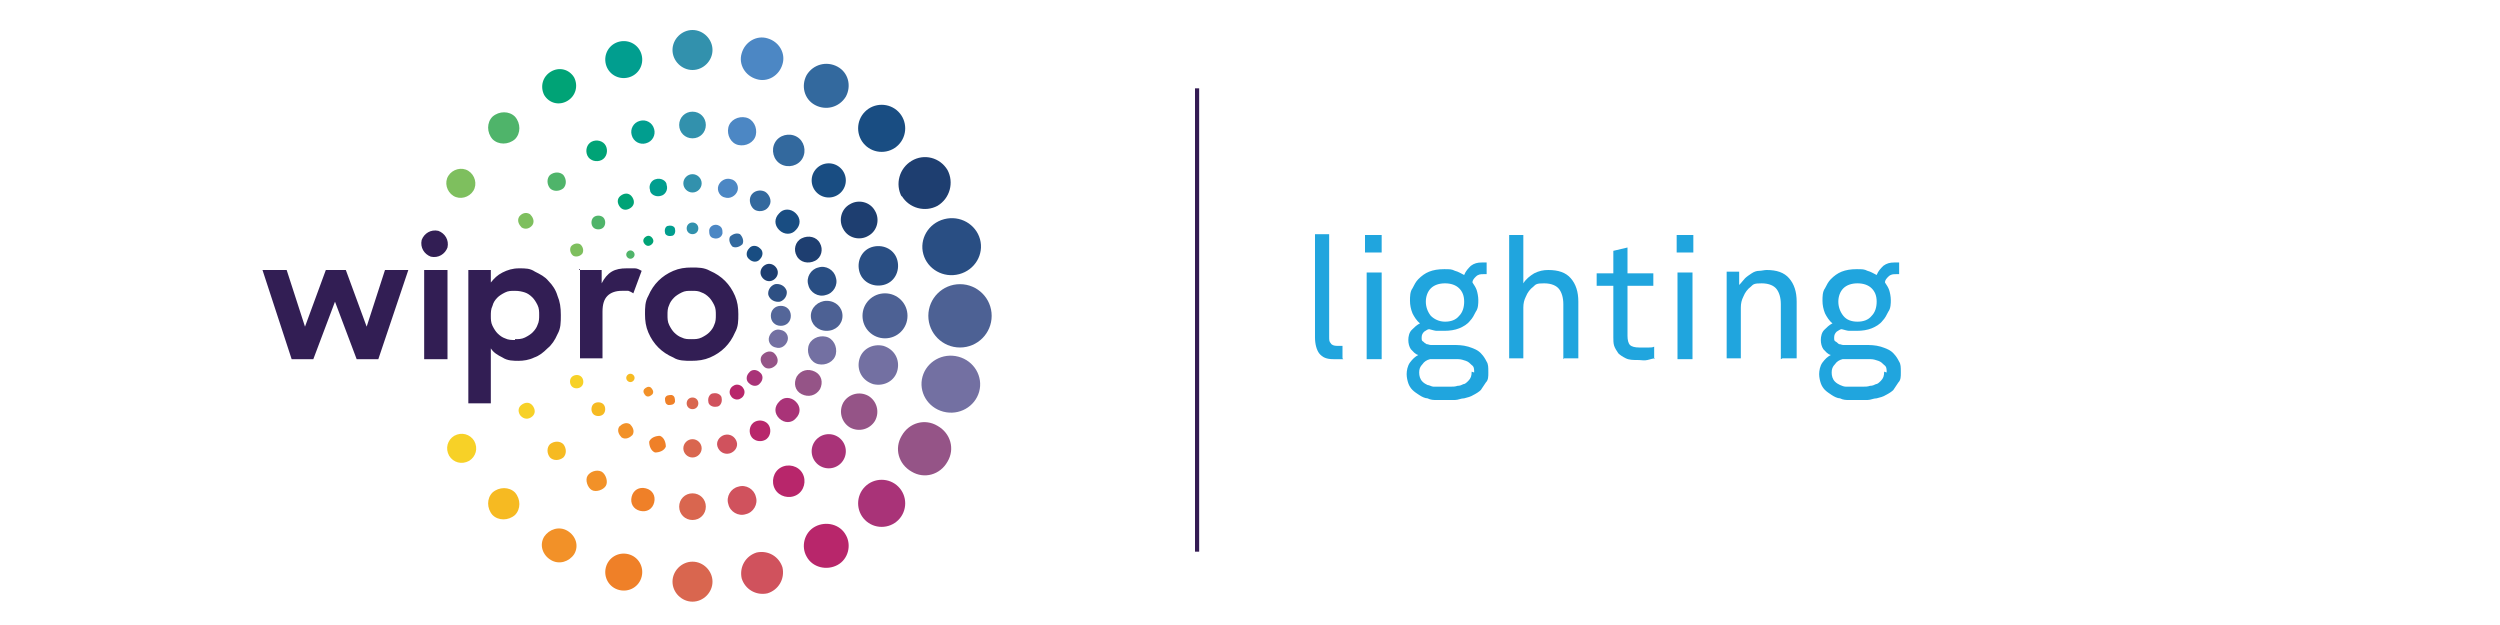 <?xml version="1.0" encoding="UTF-8"?>
<svg id="Layer_1" data-name="Layer 1" xmlns="http://www.w3.org/2000/svg" version="1.1" viewBox="0 0 300 75">
  <defs>
    <style>
      .cls-1 {
        fill: #3291ad;
      }

      .cls-1, .cls-2, .cls-3, .cls-4, .cls-5, .cls-6, .cls-7, .cls-8, .cls-9, .cls-10, .cls-11, .cls-12, .cls-13, .cls-14, .cls-15, .cls-16, .cls-17, .cls-18, .cls-19, .cls-20, .cls-21, .cls-22, .cls-23, .cls-24, .cls-25, .cls-26 {
        stroke-width: 0px;
      }

      .cls-2 {
        fill: #2e5083;
      }

      .cls-3 {
        fill: #1e3e70;
      }

      .cls-4 {
        fill: #019e8f;
      }

      .cls-5 {
        fill: #ef8028;
      }

      .cls-6 {
        fill: #4c87c4;
      }

      .cls-7 {
        fill: #955487;
      }

      .cls-8 {
        fill: #b8266b;
      }

      .cls-9 {
        fill: #20a5de;
      }

      .cls-10 {
        fill: #33699e;
      }

      .cls-11 {
        fill: #294e83;
      }

      .cls-12 {
        fill: #f6ba22;
      }

      .cls-13 {
        fill: #4fb46a;
      }

      .cls-14 {
        fill: #f7d127;
      }

      .cls-15 {
        fill: #d9664f;
      }

      .cls-16 {
        fill: #7370a2;
      }

      .cls-17 {
        fill: #00a376;
      }

      .cls-18 {
        fill: #a93378;
      }

      .cls-19 {
        fill: #194d82;
      }

      .cls-20 {
        fill: #f29128;
      }

      .cls-21 {
        fill: #7ebf5e;
      }

      .cls-22 {
        fill: #321e54;
      }

      .cls-23 {
        fill: #546699;
      }

      .cls-24 {
        fill: #d0525d;
      }

      .cls-25 {
        fill: #341c53;
      }

      .cls-26 {
        fill: #4d6194;
      }
    </style>
  </defs>
  <polygon class="cls-25" points="143.4 10.6 143.9 10.6 143.9 66.2 143.4 66.2 143.4 10.6 143.4 10.6"/>
  <g>
    <path class="cls-11" d="M110.8,30.5c.5,1.8,2.4,2.9,4.3,2.4s3-2.4,2.5-4.2c-.5-1.8-2.4-2.9-4.3-2.4s-3,2.4-2.5,4.2"/>
    <path class="cls-11" d="M106,34.2c1.3-.3,2-1.6,1.7-2.9-.3-1.3-1.6-2-2.9-1.7s-2,1.6-1.7,2.9,1.6,2,2.9,1.7"/>
    <path class="cls-11" d="M99.1,35.4c.9-.2,1.5-1.2,1.2-2.1-.2-.9-1.2-1.5-2.1-1.2-.9.2-1.5,1.2-1.2,2.1.2.9,1.2,1.5,2.1,1.2"/>
    <path class="cls-2" d="M93.6,36.2c.6-.2.9-.8.8-1.3-.2-.6-.8-.9-1.4-.8-.6.2-.9.8-.8,1.3.2.6.8.9,1.4.8"/>
    <path class="cls-3" d="M108.2,23.5c.9,1.5,2.8,2,4.3,1.2,1.5-.9,2-2.8,1.2-4.3-.9-1.5-2.8-2-4.3-1.1s-2,2.8-1.2,4.3"/>
    <path class="cls-3" d="M101.2,27.5c.6,1.1,2,1.4,3,.8,1.1-.6,1.4-2,.8-3-.6-1.1-2-1.4-3-.8-1.1.6-1.4,2-.8,3"/>
    <path class="cls-3" d="M96.2,28.6c-.8.4-1,1.4-.6,2.1.4.8,1.4,1,2.2.6.8-.4,1-1.4.6-2.1-.4-.8-1.4-1-2.2-.6"/>
    <path class="cls-3" d="M91.8,31.8c-.5.3-.7.9-.4,1.4s.9.7,1.4.4c.5-.3.7-.9.4-1.4-.3-.5-.9-.7-1.4-.4"/>
    <path class="cls-19" d="M107.8,17.4c1.1-1.1,1.1-2.9,0-4s-2.9-1.1-4,0-1.1,2.9,0,4,2.9,1.1,4,0"/>
    <path class="cls-19" d="M100.9,20.2c-.8-.8-2.1-.8-2.9,0s-.8,2.1,0,2.9,2.1.8,2.9,0,.8-2.1,0-2.9"/>
    <path class="cls-19" d="M93.5,25.6c-.6.6-.6,1.4,0,2s1.5.6,2,0c.6-.6.6-1.4,0-2s-1.5-.6-2,0"/>
    <path class="cls-19" d="M89.9,31.1c.4.4,1,.4,1.3,0,.4-.4.4-1,0-1.3-.4-.4-1-.4-1.3,0-.4.4-.4,1,0,1.3"/>
    <path class="cls-10" d="M97.8,12.6c1.3.7,2.9.3,3.7-1,.7-1.3.3-2.9-1-3.6-1.3-.7-2.9-.3-3.7,1-.7,1.3-.3,2.9,1,3.6"/>
    <path class="cls-10" d="M93,17.1c-.5.9-.2,2.1.7,2.6.9.5,2.1.2,2.6-.7.5-.9.2-2.1-.7-2.6-.9-.5-2.1-.2-2.6.7"/>
    <path class="cls-10" d="M91.8,23c-.6-.3-1.4-.1-1.7.5s0,1.4.5,1.7c.6.3,1.4.1,1.7-.5.4-.6,0-1.4-.5-1.7"/>
    <path class="cls-10" d="M88.8,28.1c-.4-.2-.9,0-1.2.3-.2.4,0,.9.3,1.2.4.2.9,0,1.2-.3.2-.4,0-.9-.3-1.2"/>
    <path class="cls-6" d="M90.8,9.5c1.3.4,2.7-.4,3.1-1.8.4-1.3-.4-2.7-1.8-3.1-1.3-.4-2.7.4-3.1,1.8-.4,1.3.4,2.7,1.8,3.1"/>
    <path class="cls-6" d="M88.6,17.4c.9.2,1.9-.3,2.1-1.2.2-.9-.3-1.9-1.2-2.1-.9-.2-1.9.3-2.1,1.2-.2.9.3,1.9,1.2,2.1"/>
    <path class="cls-6" d="M87,23.7c.6.2,1.3-.2,1.5-.8.2-.6-.2-1.3-.8-1.4-.6-.2-1.3.2-1.5.8-.2.6.2,1.3.8,1.4"/>
    <path class="cls-6" d="M85.1,27.6c0,.4,0,.9.6,1,.4.1.9-.1,1-.6,0-.4,0-.8-.6-1-.4-.1-.9.1-1,.6"/>
    <path class="cls-1" d="M83.1,8.4c1.3,0,2.4-1.1,2.4-2.4s-1.1-2.4-2.4-2.4-2.4,1.1-2.4,2.4,1.1,2.4,2.4,2.4"/>
    <path class="cls-1" d="M83.1,13.4c-.9,0-1.6.7-1.6,1.6s.7,1.6,1.6,1.6,1.6-.7,1.6-1.6-.7-1.6-1.6-1.6"/>
    <path class="cls-1" d="M84.2,22c0-.6-.5-1.1-1.1-1.1s-1.1.5-1.1,1.1.5,1.1,1.1,1.1,1.1-.5,1.1-1.1"/>
    <path class="cls-1" d="M83.1,26.7c-.4,0-.7.3-.7.7s.3.7.7.7.7-.3.7-.7-.3-.7-.7-.7"/>
    <path class="cls-4" d="M75.4,9.3c1.2-.3,1.9-1.5,1.6-2.7-.3-1.2-1.5-1.9-2.7-1.6s-1.9,1.5-1.6,2.7c.3,1.2,1.5,1.9,2.7,1.6"/>
    <path class="cls-4" d="M75.8,16.2c.2.8,1,1.2,1.7,1,.8-.2,1.2-1,1-1.7-.2-.8-1-1.2-1.7-1-.8.2-1.2,1-1,1.7"/>
    <path class="cls-4" d="M78,22.8c0,.5.7.9,1.3.7.5-.1.9-.7.7-1.3,0-.5-.7-.9-1.3-.7-.5.1-.9.7-.7,1.3"/>
    <path class="cls-4" d="M79.8,27.9c0,.3.4.5.8.4.3,0,.5-.4.4-.8,0-.3-.4-.5-.8-.4-.3,0-.5.4-.4.8"/>
    <path class="cls-17" d="M68.1,12.1c1-.6,1.3-1.8.8-2.8-.6-1-1.8-1.3-2.8-.7s-1.3,1.8-.8,2.8c.6,1,1.8,1.3,2.8.7"/>
    <path class="cls-17" d="M72.2,19.2c.6-.3.8-1.1.5-1.7s-1.1-.8-1.7-.5c-.6.3-.8,1.1-.5,1.7s1.1.8,1.7.5"/>
    <path class="cls-17" d="M75.6,25c.5-.3.6-.8.3-1.3s-.8-.6-1.3-.3c-.5.3-.6.8-.3,1.3s.8.6,1.3.3"/>
    <path class="cls-17" d="M78.3,28.6c-.2-.3-.5-.4-.8-.2-.3.2-.4.5-.2.8s.5.4.8.2c.3-.2.4-.5.2-.8"/>
    <path class="cls-13" d="M61.8,16.7c.7-.7.7-1.9,0-2.7-.7-.7-1.9-.7-2.7,0-.7.7-.7,1.9,0,2.7.7.7,1.9.7,2.7,0"/>
    <path class="cls-13" d="M67.6,21c-.4-.4-1.1-.4-1.6,0-.4.4-.4,1.1,0,1.6.4.4,1.1.4,1.6,0,.4-.4.4-1.1,0-1.6"/>
    <path class="cls-13" d="M72.4,26.1c-.3-.3-.9-.3-1.2,0s-.3.9,0,1.2c.3.3.9.3,1.2,0s.3-.9,0-1.2"/>
    <path class="cls-13" d="M76,30.2c-.2-.2-.5-.2-.7,0s-.2.5,0,.7.5.2.7,0,.2-.5,0-.7"/>
    <path class="cls-21" d="M54.4,23.5c.8.5,1.9.2,2.4-.6.5-.8.2-1.9-.6-2.4-.8-.5-1.9-.2-2.4.6-.5.8-.2,1.9.6,2.4"/>
    <path class="cls-21" d="M63.6,25.7c-.5-.3-1-.1-1.3.3-.3.5,0,1,.3,1.3.5.3,1,.1,1.3-.3.3-.5,0-1-.3-1.3"/>
    <path class="cls-21" d="M69.6,29.3c-.4-.2-.9,0-1.1.3-.2.4,0,.9.3,1.1.4.2.9,0,1.1-.3.2-.4,0-.9-.3-1.1"/>
    <path class="cls-26" d="M115.2,34.1c-2.1,0-3.8,1.7-3.8,3.8s1.7,3.8,3.8,3.8,3.8-1.7,3.8-3.8-1.7-3.8-3.8-3.8"/>
    <path class="cls-26" d="M108.9,37.9c0-1.5-1.2-2.7-2.7-2.7s-2.7,1.2-2.7,2.7,1.2,2.7,2.7,2.7,2.7-1.2,2.7-2.7"/>
    <path class="cls-26" d="M99.2,36.1c-1,0-1.9.8-1.9,1.8s.8,1.8,1.9,1.8,1.9-.8,1.9-1.8-.8-1.8-1.9-1.8"/>
    <path class="cls-23" d="M94.9,37.9c0-.7-.5-1.2-1.2-1.2s-1.2.5-1.2,1.2.5,1.2,1.2,1.2,1.2-.5,1.2-1.2"/>
    <path class="cls-16" d="M115,42.8c-1.9-.5-3.8.6-4.3,2.4-.5,1.8.6,3.7,2.5,4.2s3.8-.6,4.3-2.4c.5-1.8-.6-3.7-2.5-4.2"/>
    <path class="cls-16" d="M104.8,46.1c1.3.3,2.6-.4,2.9-1.7s-.4-2.5-1.7-2.9c-1.3-.3-2.6.4-2.9,1.7s.4,2.5,1.7,2.9"/>
    <path class="cls-16" d="M98.2,43.7c.9.2,1.9-.3,2.1-1.2s-.3-1.9-1.2-2.1c-.9-.2-1.9.3-2.1,1.2s.3,1.9,1.2,2.1"/>
    <path class="cls-16" d="M93.1,41.7c.6.2,1.2-.2,1.4-.8.2-.6-.2-1.2-.8-1.3-.6-.2-1.2.2-1.4.8s.2,1.2.8,1.3"/>
    <path class="cls-7" d="M112.5,51.1c-1.5-.9-3.4-.4-4.3,1.2-.9,1.5-.4,3.4,1.2,4.3,1.5.9,3.4.4,4.3-1.2.9-1.5.4-3.4-1.2-4.3"/>
    <path class="cls-7" d="M105,50.5c.6-1.1.2-2.4-.8-3-1.1-.6-2.4-.2-3,.8-.6,1.1-.2,2.4.8,3,1.1.6,2.4.2,3-.8"/>
    <path class="cls-7" d="M98.4,46.7c.4-.8.2-1.7-.6-2.1s-1.7-.2-2.2.6c-.4.8-.2,1.7.6,2.1s1.7.2,2.2-.6"/>
    <path class="cls-7" d="M93.2,43.7c.3-.5,0-1.1-.4-1.4-.5-.3-1.1,0-1.4.4-.3.5,0,1.1.4,1.4.5.3,1.1,0,1.4-.4"/>
    <path class="cls-18" d="M103.8,58.4c-1.1,1.1-1.1,2.9,0,4s2.9,1.1,4,0,1.1-2.9,0-4-2.9-1.1-4,0"/>
    <path class="cls-18" d="M100.9,55.6c.8-.8.8-2.1,0-2.9-.8-.8-2.1-.8-2.9,0s-.8,2.1,0,2.9c.8.8,2.1.8,2.9,0"/>
    <path class="cls-18" d="M95.5,50.2c.6-.6.6-1.4,0-2s-1.5-.6-2,0c-.6.6-.6,1.4,0,2s1.5.6,2,0"/>
    <path class="cls-18" d="M89.9,46c.4.4,1,.4,1.3,0,.4-.4.4-1,0-1.3-.4-.4-1-.4-1.3,0-.4.4-.4,1,0,1.3"/>
    <path class="cls-8" d="M97.8,63.2c-1.3.7-1.7,2.4-1,3.6.7,1.3,2.4,1.7,3.7,1,1.3-.7,1.7-2.4,1-3.6-.7-1.3-2.4-1.7-3.7-1"/>
    <path class="cls-8" d="M96.3,56.8c-.5-.9-1.7-1.2-2.6-.7s-1.2,1.7-.7,2.6c.5.9,1.7,1.2,2.6.7s1.2-1.7.7-2.6"/>
    <path class="cls-8" d="M91.8,52.8c.6-.3.8-1.1.5-1.7-.3-.6-1.1-.8-1.7-.5-.6.3-.8,1.1-.5,1.7.3.6,1.1.8,1.7.5"/>
    <path class="cls-8" d="M88,46.3c-.4.2-.6.8-.3,1.2.2.4.8.6,1.2.3.4-.2.6-.8.3-1.2-.2-.4-.8-.6-1.2-.3"/>
    <path class="cls-24" d="M90.8,66.3c-1.3.4-2.1,1.7-1.8,3.1.4,1.3,1.7,2.1,3.1,1.8,1.3-.4,2.1-1.7,1.8-3.1-.4-1.3-1.7-2.1-3.1-1.8"/>
    <path class="cls-24" d="M89.5,61.7c.9-.2,1.5-1.2,1.2-2.1-.2-.9-1.2-1.5-2.1-1.2-.9.2-1.5,1.2-1.2,2.1.2.9,1.2,1.5,2.1,1.2"/>
    <path class="cls-24" d="M88.4,53c-.2-.6-.8-1-1.5-.8-.6.2-1,.8-.8,1.4.2.6.8,1,1.5.8.6-.2,1-.8.8-1.4"/>
    <path class="cls-24" d="M86.6,47.8c0-.4-.5-.7-1-.6-.4,0-.7.5-.6,1,0,.4.5.7,1,.6.4,0,.7-.5.6-1"/>
    <path class="cls-15" d="M83.1,67.4c-1.3,0-2.4,1.1-2.4,2.4s1.1,2.4,2.4,2.4,2.4-1.1,2.4-2.4-1.1-2.4-2.4-2.4"/>
    <path class="cls-15" d="M81.5,60.8c0,.9.7,1.6,1.6,1.6s1.6-.7,1.6-1.6-.7-1.6-1.6-1.6-1.6.7-1.6,1.6"/>
    <path class="cls-15" d="M83.1,54.9c.6,0,1.1-.5,1.1-1.1s-.5-1.1-1.1-1.1-1.1.5-1.1,1.1.5,1.1,1.1,1.1"/>
    <path class="cls-15" d="M83.1,47.7c-.4,0-.7.3-.7.7s.3.7.7.7.7-.3.7-.7-.3-.7-.7-.7"/>
    <path class="cls-5" d="M75.4,66.5c-1.2-.3-2.4.4-2.7,1.6s.4,2.4,1.6,2.7c1.2.3,2.4-.4,2.7-1.6s-.4-2.4-1.6-2.7"/>
    <path class="cls-5" d="M77.5,58.6c-.8-.2-1.5.2-1.7,1s.2,1.5,1,1.7,1.5-.2,1.7-1-.2-1.5-1-1.7"/>
    <path class="cls-5" d="M79.2,52.3c-.5,0-1.1.2-1.3.7,0,.5.2,1.1.7,1.3.5,0,1.1-.2,1.3-.7,0-.5-.2-1.1-.7-1.3"/>
    <path class="cls-5" d="M81,48.2c0-.3,0-.7-.4-.8-.3,0-.7,0-.8.4,0,.3,0,.7.4.8.3,0,.7,0,.8-.4"/>
    <path class="cls-20" d="M68.1,63.7c-1-.6-2.2-.2-2.8.7-.6,1-.2,2.2.8,2.8,1,.6,2.2.2,2.8-.7.6-1,.2-2.2-.8-2.8"/>
    <path class="cls-20" d="M72.2,56.6c-.6-.3-1.4,0-1.7.5s0,1.4.5,1.7,1.4,0,1.7-.5,0-1.4-.5-1.7"/>
    <path class="cls-20" d="M74.6,52.5c.5.3,1,0,1.3-.3.3-.5,0-1-.3-1.3-.5-.3-1,0-1.3.3-.3.5,0,1,.3,1.3"/>
    <path class="cls-20" d="M78.1,46.5c-.3-.2-.6,0-.8.2-.2.3,0,.6.2.8.3.2.6,0,.8-.2.2-.3,0-.6-.2-.8"/>
    <path class="cls-12" d="M59.1,59.1c-.7.7-.7,1.9,0,2.7.7.7,1.9.7,2.7,0,.7-.7.7-1.9,0-2.7-.7-.7-1.9-.7-2.7,0"/>
    <path class="cls-12" d="M66,53.3c-.4.4-.4,1.1,0,1.6.4.4,1.1.4,1.6,0,.4-.4.4-1.1,0-1.6-.4-.4-1.1-.4-1.6,0"/>
    <path class="cls-12" d="M71.2,48.5c-.3.3-.3.9,0,1.2s.9.3,1.2,0,.3-.9,0-1.2-.9-.3-1.2,0"/>
    <path class="cls-12" d="M76,45c-.2-.2-.5-.2-.7,0s-.2.5,0,.7.5.2.7,0,.2-.5,0-.7"/>
    <path class="cls-14" d="M54.5,52.3c-.8.5-1.1,1.5-.6,2.4.5.8,1.5,1.1,2.4.6.8-.5,1.1-1.5.6-2.4-.5-.8-1.5-1.1-2.4-.6"/>
    <path class="cls-14" d="M62.7,48.5c-.5.3-.6.8-.3,1.3.3.4.8.6,1.3.3s.6-.8.3-1.3-.8-.6-1.3-.3"/>
    <path class="cls-14" d="M68.8,45.1c-.4.2-.5.7-.3,1.1.2.4.7.5,1.1.3.4-.2.5-.7.3-1.1-.2-.4-.7-.5-1.1-.3"/>
    <path class="cls-22" d="M31.6,32.4h2.8l2.2,6.8,2.5-6.8h2.4l2.5,6.8,2.2-6.8h2.8l-3.6,10.7h-2.6l-2.6-6.9-2.6,6.9h-2.6l-3.5-10.7h.1ZM83,40.7c.4,0,.8,0,1.2-.2s.7-.4.9-.6c.3-.3.5-.6.6-.9.2-.4.2-.8.2-1.2s0-.8-.2-1.2-.4-.7-.6-.9c-.3-.3-.6-.5-.9-.6-.4-.2-.7-.2-1.2-.2s-.8,0-1.2.2-.7.4-.9.6c-.3.3-.5.6-.6.9-.2.4-.2.8-.2,1.2s0,.8.2,1.2.4.7.6.9c.3.3.6.5.9.6.4.2.7.2,1.2.2M83,43.3c-.8,0-1.6,0-2.2-.4-.7-.3-1.3-.7-1.8-1.2s-.9-1.1-1.2-1.8-.4-1.4-.4-2.2,0-1.5.4-2.2c.3-.7.7-1.3,1.2-1.8s1.1-.9,1.8-1.2,1.4-.4,2.2-.4,1.5,0,2.2.4c.7.3,1.3.7,1.8,1.2s.9,1.1,1.2,1.8.4,1.4.4,2.2,0,1.5-.4,2.2c-.3.7-.7,1.3-1.2,1.8s-1.1.9-1.8,1.2-1.4.4-2.3.4M69.5,32.4h2.7v1.6c.3-.6.7-1.1,1.2-1.4.5-.3,1.1-.4,1.8-.4s.7,0,1,0c.3,0,.6.2.8.3l-1,2.7c0,0-.3-.2-.6-.3-.3,0-.5,0-.8,0-.7,0-1.3.2-1.7.6-.4.4-.6,1-.6,1.9v5.6h-2.7v-10.7h-.1ZM61.8,40.7c.4,0,.8,0,1.2-.2s.7-.4.9-.6c.3-.3.5-.6.6-.9.2-.4.2-.8.2-1.2s0-.8-.2-1.2-.4-.7-.6-.9c-.3-.3-.6-.5-.9-.6s-.7-.2-1.2-.2-.8,0-1.2.2c-.4.2-.7.4-.9.6-.3.3-.5.6-.6,1-.2.4-.2.8-.2,1.2s0,.8.2,1.2.4.7.6.9c.3.3.6.5.9.6.4.2.8.2,1.2.2M62.3,43.3c-.7,0-1.4,0-2-.4-.6-.3-1.1-.6-1.4-1.1v6.6h-2.7v-16h2.7v1.5c.4-.5.8-.9,1.4-1.2.6-.3,1.2-.5,2-.5s1.3,0,1.9.4c.6.3,1.2.6,1.6,1.1.5.5.9,1.1,1.1,1.8.3.7.4,1.4.4,2.3s0,1.6-.4,2.3c-.3.7-.7,1.3-1.2,1.7-.5.5-1,.9-1.6,1.1-.6.3-1.3.4-1.9.4M52.6,27.7c-.9-.2-1.7.3-2,1.1-.2.9.3,1.7,1.1,2,.9.2,1.7-.3,2-1.1.2-.9-.3-1.7-1.1-2M50.9,32.4h2.8v10.7h-2.8v-10.7Z"/>
  </g>
  <g>
    <path class="cls-9" d="M161.2,43.1c0,0-.2,0-.3,0-.2,0-.5,0-.9,0-.8,0-1.3-.2-1.7-.7-.3-.4-.5-1.1-.5-1.9v-12.4h1.7v12.3c0,.4,0,.6.2.8.1.2.4.3.7.3h.6c0,0,.1,0,.1,0v1.5Z"/>
    <path class="cls-9" d="M163.8,30.3v-2.1h2v2.1h-2ZM164,43.1v-10.4h1.8v10.4h-1.8Z"/>
    <path class="cls-9" d="M178.6,44.7c0,.5,0,.9-.3,1.2-.2.3-.4.6-.6.9-.2.2-.5.4-.9.6-.3.2-.7.3-1.1.4-.4,0-.7.2-1.1.2-.4,0-.8,0-1.1,0s-.7,0-1.1,0c-.4,0-.7,0-1.1-.2-.3,0-.7-.2-1-.4-.3-.2-.6-.4-.8-.6-.2-.2-.4-.5-.5-.8s-.2-.7-.2-1.1.1-1,.4-1.4c.3-.4.6-.7,1-.9-.4-.1-.6-.4-.9-.7-.2-.3-.3-.7-.3-1.1s.1-.9.4-1.2c.3-.3.6-.6,1-.8-.4-.3-.7-.8-.9-1.2-.2-.5-.3-1-.3-1.5s0-1.1.3-1.5c.2-.4.4-.8.7-1.1.4-.4.8-.7,1.3-.9s1.1-.3,1.8-.3.9,0,1.3.2c.4.1.7.3,1.1.5.2-.5.5-.8.8-1.1.4-.3.8-.4,1.3-.4s.2,0,.3,0c0,0,.2,0,.3,0v1.4c0,0-.1,0-.2,0h-.2c-.3,0-.6,0-.9.3-.2.2-.4.4-.4.7.2.3.4.6.5.9.1.3.2.8.2,1.2s0,1-.3,1.4c-.2.4-.4.8-.7,1.1-.3.4-.8.7-1.3.9-.5.2-1.1.3-1.8.3s-.7,0-.9,0c-.2,0-.5-.1-.9-.2-.2,0-.4.2-.6.3-.2.2-.3.4-.3.7s0,.4.2.5c.1.1.2.2.4.3.2,0,.3.1.5.1.2,0,.3,0,.5,0h2.1c.6,0,1.2,0,1.9.2.6.2,1.2.4,1.6.9.2.2.4.5.6.9.2.3.2.7.2,1.2h0ZM176.9,44.7c0-.4,0-.7-.3-.9-.2-.2-.4-.4-.7-.5s-.6-.2-.9-.2c-.3,0-.6,0-1,0h-2.4c-.4.1-.7.3-.9.6-.3.3-.4.6-.4,1s.1.8.4,1.1c.2.2.4.3.6.4.2,0,.5.2.7.2.2,0,.5,0,.7,0,.3,0,.5,0,.7,0s.5,0,.7,0c.3,0,.5,0,.8-.1.3,0,.5-.1.7-.2.2,0,.4-.2.6-.4.3-.3.4-.6.4-1.1h0ZM175.7,36.2c0-.7-.2-1.2-.6-1.6-.4-.4-1-.6-1.7-.6s-1.3.2-1.7.6c-.4.4-.6,1-.6,1.6s.2,1.2.6,1.7c.4.4,1,.7,1.7.7s1.3-.2,1.7-.7c.4-.4.6-1,.6-1.7Z"/>
    <path class="cls-9" d="M187.6,43.1v-6.6c0-.8-.2-1.4-.5-1.8-.3-.4-.9-.7-1.8-.7s-1,.1-1.3.4c-.4.3-.7.7-.9,1.2-.2.4-.3.8-.3,1.3,0,.5,0,.9,0,1.3v4.8h-1.7v-14.8h1.7v5.8c.3-.5.8-.9,1.3-1.2.6-.3,1.1-.4,1.7-.4,1.2,0,2.1.3,2.7,1,.6.7.9,1.6.9,2.8v6.8h-1.7Z"/>
    <path class="cls-9" d="M198.6,43c-.2,0-.5.1-.9.2s-.7,0-1.2,0-1,0-1.4-.2c-.4-.2-.7-.4-.9-.6-.2-.3-.4-.6-.5-.9s-.1-.7-.1-1v-6.2h-2v-1.5h2v-2.7l1.7-.4v3.1h3.1v1.5h-3.1v6c0,.5.1.9.3,1.1.2.2.6.3,1.1.3s.4,0,.6,0c.2,0,.4,0,.6,0,.2,0,.4,0,.6-.1v1.5h0Z"/>
    <path class="cls-9" d="M201.2,30.3v-2.1h2v2.1h-2ZM201.3,43.1v-10.4h1.8v10.4h-1.8Z"/>
    <path class="cls-9" d="M213.7,43.1v-6.6c0-.8-.2-1.4-.5-1.8-.3-.4-.9-.7-1.8-.7s-1,.1-1.3.4c-.4.3-.7.7-.9,1.2-.2.4-.3.8-.3,1.3,0,.5,0,.9,0,1.3v4.8h-1.7v-10.4h1.5v1.6c.3-.3.5-.6.7-.8.2-.2.5-.4.8-.6s.6-.3.9-.3c.3,0,.6-.1.9-.1,1.2,0,2.1.3,2.7,1,.6.7.9,1.6.9,2.8v6.8h-1.7Z"/>
    <path class="cls-9" d="M228.1,44.7c0,.5,0,.9-.3,1.2-.2.3-.4.6-.6.9-.2.2-.5.4-.9.6-.3.2-.7.3-1.1.4-.4,0-.7.2-1.1.2-.4,0-.8,0-1.1,0s-.7,0-1.1,0c-.4,0-.7,0-1.1-.2-.3,0-.7-.2-1-.4-.3-.2-.6-.4-.8-.6-.2-.2-.4-.5-.5-.8s-.2-.7-.2-1.1.1-1,.4-1.4c.3-.4.6-.7,1-.9-.4-.1-.6-.4-.9-.7-.2-.3-.3-.7-.3-1.1s.1-.9.4-1.2c.3-.3.6-.6,1-.8-.4-.3-.7-.8-.9-1.2-.2-.5-.3-1-.3-1.5s0-1.1.3-1.5c.2-.4.4-.8.7-1.1.4-.4.8-.7,1.3-.9s1.1-.3,1.8-.3.9,0,1.3.2c.4.1.7.3,1.1.5.2-.5.5-.8.8-1.1.4-.3.8-.4,1.3-.4s.2,0,.3,0c0,0,.2,0,.3,0v1.4c0,0-.1,0-.2,0h-.2c-.3,0-.6,0-.9.3-.2.2-.4.4-.4.7.2.3.4.6.5.9.1.3.2.8.2,1.2s0,1-.3,1.4c-.2.4-.4.8-.7,1.1-.3.4-.8.7-1.3.9-.5.2-1.1.3-1.8.3s-.7,0-.9,0c-.2,0-.5-.1-.9-.2-.2,0-.4.2-.6.3-.2.2-.3.4-.3.7s0,.4.2.5.2.2.4.3c.2,0,.3.1.5.1s.3,0,.5,0h2.1c.6,0,1.2,0,1.9.2.6.2,1.2.4,1.6.9.2.2.4.5.6.9.2.3.2.7.2,1.2h0ZM226.4,44.7c0-.4,0-.7-.3-.9-.2-.2-.4-.4-.7-.5s-.6-.2-.9-.2-.6,0-1,0h-2.4c-.4.1-.7.3-.9.6-.3.3-.4.6-.4,1s.1.8.4,1.1c.2.2.4.3.6.4s.5.2.7.2c.2,0,.5,0,.7,0,.3,0,.5,0,.7,0s.5,0,.7,0c.3,0,.5,0,.8-.1.3,0,.5-.1.7-.2.2,0,.4-.2.6-.4.3-.3.4-.6.4-1.1h0ZM225.2,36.2c0-.7-.2-1.2-.6-1.6-.4-.4-1-.6-1.7-.6s-1.3.2-1.7.6c-.4.4-.6,1-.6,1.6s.2,1.2.6,1.7,1,.7,1.7.7,1.3-.2,1.7-.7c.4-.4.6-1,.6-1.7h0Z"/>
  </g>
</svg>